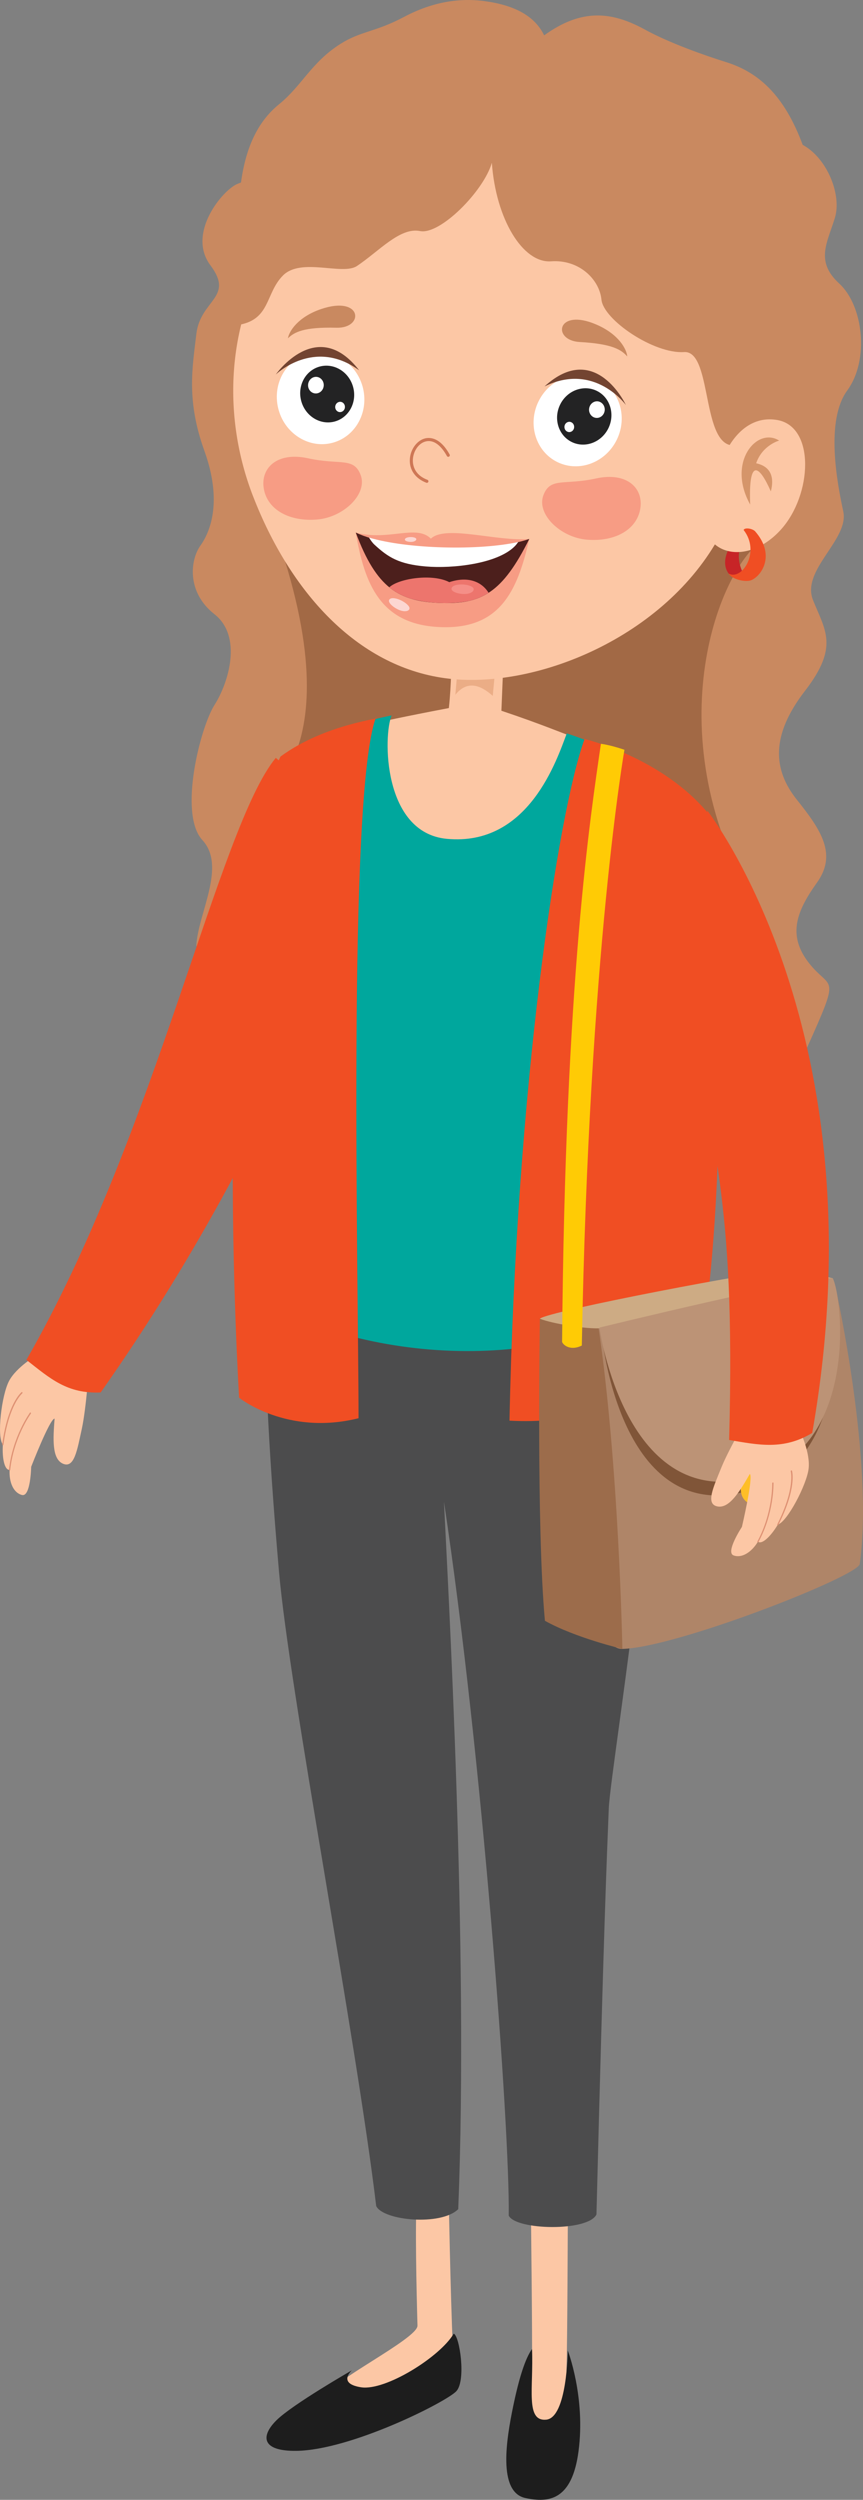 <?xml version="1.0" encoding="UTF-8"?>
<svg id="Layer_2" data-name="Layer 2" xmlns="http://www.w3.org/2000/svg" viewBox="0 0 437.23 1265.79">
  <rect x="0" y="0" width="437.23" height="1265.79" fill="#808080" stroke="none"/>
  <defs>
    <style>
      .cls-1 {
        fill: #232324;
      }

      .cls-2 {
        fill: #fff;
      }

      .cls-3 {
        fill: #ebad86;
      }

      .cls-4 {
        fill: #ed756d;
      }

      .cls-5 {
        fill: #de9173;
      }

      .cls-6 {
        fill: #d5956a;
      }

      .cls-7 {
        fill: #bc9376;
      }

      .cls-8 {
        fill: #cdab84;
      }

      .cls-9 {
        fill: #ce7755;
      }

      .cls-10 {
        fill: #af8568;
      }

      .cls-11 {
        fill: #4c1f1c;
      }

      .cls-12 {
        fill: #a26945;
      }

      .cls-13 {
        fill: #f04e23;
      }

      .cls-14 {
        fill: #f58f88;
      }

      .cls-15 {
        fill: #00a79d;
      }

      .cls-16 {
        fill: #a26429;
      }

      .cls-17 {
        fill: #734431;
      }

      .cls-18 {
        fill: #fcc7a5;
      }

      .cls-19 {
        fill: #1d1d1d;
      }

      .cls-20 {
        fill: #febe27;
      }

      .cls-21 {
        fill: #fcd6d1;
      }

      .cls-22 {
        fill: #c98960;
      }

      .cls-23 {
        fill: #c72427;
      }

      .cls-24 {
        fill: #9c6c4b;
      }

      .cls-25 {
        fill: #805538;
      }

      .cls-26 {
        fill: #f79c84;
      }

      .cls-27 {
        fill: #4c4c4d;
      }

      .cls-28 {
        fill: #ffcb05;
      }
    </style>
  </defs>
  <g id="Layer_1-2" data-name="Layer 1">
    <g>
      <g>
        <path class="cls-22" d="m186.92,33.33c-11.78,12.9-52.71,19.36-53.74,34.68-1.02,15.32-.89,20.73-12.58,24.98-7.49,2.73-26.22,25.05-13.97,41.38,12.25,16.34-5.11,17.36-7.15,34.72-2.04,17.36-5.11,33.69,4.08,59.22,9.19,25.53,3.06,40.84-2.04,47.99-5.11,7.15-7.15,23.48,7.15,34.72,14.29,11.23,7.15,34.72,0,45.95-7.15,11.23-18.38,55.14-6.13,68.41,12.25,13.27-2.04,36.76-3.06,53.1-1.02,16.34,292.02,90.87,309.38,52.07,17.36-38.8,12.25-28.59,1.02-42.88-11.23-14.29-6.13-26.55,4.08-40.84,10.21-14.3,2.04-26.55-10.21-41.86-12.25-15.32-13.27-32.67,4.08-55.14,17.36-22.46,10.21-30.63,4.08-45.95s18.38-30.63,15.32-44.93c-3.06-14.3-9.19-45.95,2.04-61.26,11.23-15.32,8.17-42.88-4.08-54.12-12.25-11.23-6.11-20.54-2.21-33.22,4.25-13.81-7.03-37.26-23.37-39.3-16.34-2.04-187.56-65.24-212.71-37.71Z"/>
        <path class="cls-12" d="m389.46,271.73c-21.79,9-57.3,89.81-12.45,176.47-204.64-27.83-248.23-41.8-248.23-41.8,0,0,54.3-20.99,7.99-144.61,99.02,1,252.69,9.95,252.69,9.95Z"/>
      </g>
      <g>
        <g>
          <path class="cls-18" d="m18.81,686.07s-10.51,6.06-14.25,13.23c-3.76,7.18-6.29,28.26-3.11,32.13-.47,7.34,1,13.15,3.43,12.81-.37,6.25,1.91,11.67,6.27,12.75,4.37,1.09,4.65-14.29,4.65-14.29,0,0,9.46-24.4,11.86-24.39-.79,10.26-1.43,20.43,4.28,22.85,5.73,2.42,7.15-6.87,9.5-17.62,2.33-10.74,3.78-32.75,3.78-32.75l-26.4-4.72Z"/>
          <path class="cls-5" d="m4.83,744.62c.17.03.32-.13.34-.32,1.75-16.47,10.35-28.36,10.44-28.48.12-.15.11-.38-.02-.53-.13-.14-.32-.12-.43.03-.09.13-8.83,12.19-10.6,28.88-.02.21.09.4.27.42Z"/>
          <path class="cls-5" d="m1.41,731.81c.16.03.31-.11.34-.31,2.73-20.28,9.46-25.91,9.51-25.95.15-.12.19-.35.09-.53-.09-.16-.27-.22-.42-.1-.29.22-7.02,5.87-9.8,26.46-.02.21.09.4.25.44.01,0,.02,0,.02,0Z"/>
        </g>
        <path class="cls-16" d="m422.58,683.32c-43.46-178.84-74.86-256.16-88.28-290.39-4.77,1.78-10.92,5.68-10.92,5.68,0,0,40.73,95.02,89.88,288.77,5.93,1.41,9-2.03,9.32-4.06Z"/>
        <path class="cls-13" d="m139.73,383.74c-29.03,35.14-60.79,191.01-126.36,304.83,12.04,9.44,20.65,17.26,37.63,16.5,101.34-143.72,139.31-278.16,139.31-278.16l-50.58-43.17Z"/>
        <g>
          <path class="cls-18" d="m227.35,1113.35s.81,45.3,2.08,75.96c-2.99,7.84-59.9,40.09-63.13,23.56-1.16-5.91,45.41-28.62,45.21-35.29-.5-17.84-1.26-52.31-.34-64.88,5.57-2.69,16.18.66,16.18.66Z"/>
          <path class="cls-19" d="m229.88,1181.64c3.03,1.23,6.3,23.74,1.34,29.12-4.97,5.4-53.49,29.94-81.16,30.22-17.95.2-17.86-7.71-9.97-15.5,8.14-8.06,38.18-25.27,38.18-25.27,0,0-7.54,6.69,4.67,8.59,12.42,1.9,40.04-15.43,46.94-27.17Z"/>
        </g>
        <g>
          <path class="cls-18" d="m268.99,1120.09s.77,63.47.54,76.3c-1.87,11.11-8.63,44.23,3.78,44.32,16.75.13,13.3-31.87,13.72-42.18.43-10.34.66-77.66.66-77.66l-18.7-.77Z"/>
          <path class="cls-19" d="m269.53,1189.42c-3.27,4.62-6.43,13.97-9.58,29.22-3.27,15.89-7.93,43.14,6.18,46.22,11.84,2.59,23.69,1.24,26.97-23.63,3.65-27.51-5.44-51.07-5.44-51.07,0,0-.28,34.07-10.94,35.04-10.66.96-6.32-16.18-7.19-35.78Z"/>
        </g>
        <g>
          <path class="cls-18" d="m228.77,331.91s-.1,15.49-1.36,26.62c-23.1,4.37-36.13,7.31-36.13,7.31,0,0-16.54,79.91,31.96,82.11,33.52,1.53,65.92-63.1,69.72-73.85-6.68-2.29-18.45-7.38-38.93-14.21l1.09-26.59-26.34-1.4Z"/>
          <path class="cls-3" d="m230.7,351.81c5.9-7.39,12.63-5.12,18.95.56l1.71-18.18-19.09-1.47c-.64,8.37-.07,1.88-1.57,19.1Z"/>
        </g>
        <path class="cls-27" d="m136.12,630.74s-6.45,31.19,5.21,164.81c5.28,60.58,39,235.78,49.27,321.49,3.62,7.42,32.82,10.14,41.56,1.56,5.37-131.68-5.43-320.12-7.23-358.2,19.37,128.19,33.45,317.91,32.81,361.48,3.63,7.4,40.19,8.19,44.45-.58,3.65-144.05,5.3-182.06,6.24-205.5.96-23.44,37.46-234.59,16.95-280.14-20.49-45.54-189.25-4.9-189.25-4.9Z"/>
        <path class="cls-15" d="m198.43,362.25c-4.32,9.89-4.66,59.39,27.91,62.49,41.65,3.97,55.87-40.45,60.83-53.4,34.17,11.57,56.63,26.18,65.59,39.41-6.13,13.16-65.76,97.03-11.39,243.99-57.53,40.13-152.15,37.95-215.47.72,12.45-58.73,23.97-97.85,22.56-118.02-25.33-16.13-30.13-26.81-14.27-81.9,10.74-37.28,17.41-70.84,23.26-77.3,9.03-9.97,40.99-15.99,40.99-15.99Z"/>
        <path class="cls-13" d="m296.15,374.19c-13.49,37.08-34.65,176.6-38.02,345.15,60.68,3.37,96.08-32.12,96.08-32.12,0,0,19.4-92.25,4.79-275.14-23.59-28.66-62.84-37.89-62.84-37.89Z"/>
        <path class="cls-13" d="m190.45,363.35c-14.51,39.2-8.8,285.7-8.8,354.76-36.35,9.09-60.5-10.37-60.5-10.37,0,0-15.41-248.31,20.94-324.64,23.21-17.06,53.11-19.22,48.36-19.75Z"/>
        <g>
          <path class="cls-10" d="m423.67,653.64s19.17,86.29,11.91,138.29c-.87,6.21-93.01,42.38-120.27,42.99-27.26.6-16.14-165.11-12.51-162.68,3.63,2.42,120.86-18.59,120.86-18.59Z"/>
          <path class="cls-25" d="m304.85,675.72s102.91-22.63,114.18-21.5c4.94,9.88,13.35,85.09-39.51,100.52-65.66,19.18-74.66-79.02-74.66-79.02Z"/>
          <path class="cls-24" d="m273.52,667.72s-1.79,106.2,2.56,152.97c15.69,8.72,39.24,14.22,39.24,14.22,0,0-1.76-93.83-12.21-163.56-3.49-4.36-27.9-2.32-29.59-3.64Z"/>
          <path class="cls-8" d="m273.52,667.72c3.78-3.78,114.16-24.76,124.62-24.76,8.71.58,23.79,4.29,23.79,4.29,0,0-110.98,24.69-117.66,25.28-6.68.58-24.6-2.29-30.75-4.8Z"/>
          <path class="cls-7" d="m303.68,672.23s106.98-26.11,118.25-24.99c4.94,9.88,13.35,85.08-39.51,100.52-65.66,19.18-78.73-75.53-78.73-75.53Z"/>
          <path class="cls-20" d="m389.98,753.92c.4,4.02-2.54,7.6-6.56,8h0c-4.02.4-7.6-2.54-7.99-6.55l-1.19-11.98c-.4-4.02,2.54-7.6,6.55-7.99h0c4.02-.41,7.6,2.54,8,6.56l1.19,11.98Z"/>
        </g>
        <path class="cls-28" d="m284.78,679.5c1.49-184.04,14.41-266.49,19.66-302.88,5.05.64,11.93,3.03,11.93,3.03,0,0-17.96,101.8-21.6,301.66-5.45,2.73-9.23.08-10-1.82Z"/>
        <g>
          <path class="cls-18" d="m405.39,724.73s5.25,10.93,4.28,18.97c-.95,8.04-10.78,26.87-15.59,28.26-3.76,6.32-8.25,10.29-10.06,8.63-3.23,5.36-8.17,8.55-12.38,6.98-4.22-1.57,4.24-14.42,4.24-14.42,0,0,5.98-25.48,4-26.82-5.14,8.91-10.37,17.66-16.44,16.44-6.09-1.24-2.01-9.71,2.12-19.9,4.15-10.18,15.39-29.16,15.39-29.16l24.45,11.02Z"/>
          <path class="cls-5" d="m383.85,780.93c-.16-.07-.2-.28-.1-.46,7.86-14.57,7.48-29.25,7.48-29.4,0-.19.13-.38.32-.43.18-.04.33.08.34.27,0,.16.39,15.04-7.58,29.82-.1.18-.3.27-.45.2Z"/>
          <path class="cls-5" d="m393.91,772.29c-.15-.06-.2-.26-.11-.45,9.2-18.28,6.84-26.72,6.82-26.79-.06-.18.04-.4.23-.49.16-.08.35-.03.4.15.11.35,2.47,8.81-6.87,27.37-.1.18-.3.28-.45.22-.01,0-.02,0-.02,0Z"/>
        </g>
        <path class="cls-13" d="m352.91,504.17c6.13,85.8,20,93.64,16.5,224.95,15.08,2.57,27.52,5.2,42.09-3.54,35.6-201.99-53.1-315.07-53.1-315.07,0,0-8.37,53.4-5.49,93.66Z"/>
      </g>
      <g>
        <path class="cls-18" d="m128.21,251.27c18.69,48.24,52.46,85.98,97.17,92.12,45.48,6.24,111.65-20.71,139.55-72.53,37.34-69.32,19.62-193.84-101.75-200.77-121.37-6.93-167.3,97.77-134.98,181.18Z"/>
        <path class="cls-26" d="m133.69,247.65c1.93,10.58,13.1,16.59,27.06,15.4,13.46-1.15,25.67-13.05,21.94-22.62-3.55-9.11-10.41-4.82-26.65-8.38-15.7-3.44-24.28,5.03-22.35,15.6Z"/>
        <path class="cls-26" d="m324.35,257.86c-1.93,10.58-13.1,16.59-27.06,15.4-13.46-1.15-25.67-13.05-21.94-22.62,3.55-9.11,10.41-4.82,26.65-8.38,15.7-3.44,24.28,5.03,22.35,15.6Z"/>
        <path class="cls-22" d="m275.7,17.93c-4.6-9.56-14.52-15.23-30.1-17.35-8.99-1.23-23.41-1.3-40.87,7.97-14.68,7.8-21.75,7.07-32.19,13.64-14.73,9.28-19.64,21.28-31.1,30.55-11.11,8.99-17.38,22.62-19.64,42.01-3.51,30.05-11.17,71.19-1.89,69.91,17.36-2.38,14.29-16,23.48-25.19,9.19-9.19,30.13.11,37.44-4.77,11.23-7.49,21.78-19.74,31.99-17.7,10.21,2.04,32.28-20.29,36.37-34.58,2.04,28.59,15.71,50.92,30,49.9,14.29-1.02,24.51,9.19,25.53,19.4,1.02,10.21,26.55,27.57,41.86,26.55,15.32-1.02,7.8,53.9,28.59,46.63,31-27.7,41.95-121.52,32.52-148.71-9.21-26.56-22.27-39.26-39.83-44.74-10.9-3.4-28.88-9.76-40.92-16.37-16.91-9.28-32.13-10.98-51.25,2.83Z"/>
        <g>
          <path class="cls-23" d="m375.28,269.95c-2.57,1.94-11.7,12.72-6.16,20.44,5.25,4.12,7.9.73,7.9.73,0,0-7.66-11.63,2.83-21.07-1.57-1.55-4.56-.1-4.56-.1Z"/>
          <path class="cls-18" d="m367.35,229.79s7.97-20.25,26.38-17.13c19.39,3.31,17.8,37.89,1.93,55.48-15.86,17.56-37.55,13.96-39.32-4.72l11.01-33.63Z"/>
          <path class="cls-13" d="m376.74,268.35c8.75,11.17-.91,25.85-7.62,22.04,1.77,3.1,8.94,4.61,11.69,3.31,5.62-2.63,11.91-13.17,1.69-24.75-1.55-1.44-5.21-1.92-5.76-.6Z"/>
          <path class="cls-6" d="m394.75,223.09c-11.24-7.11-26.66,10.95-14.67,32.4-.95-24.07,4.63-19.93,10.46-6.66,1.84-7.13.06-12.61-7.44-14.25,3.15-9.21,11.65-11.49,11.65-11.49Z"/>
        </g>
        <path class="cls-22" d="m162.81,156.45c20.74-6.99,21.92,9.87,7.64,9.5-16.71-.44-21.4,2.29-24.57,5.35.54-3.49,5.02-10.84,16.92-14.85Z"/>
        <path class="cls-22" d="m302.13,164.33c-20.11-8.64-22.65,8.07-8.39,8.85,16.69.91,21.15,4.01,24.05,7.32-.26-3.53-4.13-11.21-15.67-16.17Z"/>
        <path class="cls-9" d="m216.56,244.43c-.17.07-.38.09-.54.02-5.66-2.17-8.78-6.67-8.37-12.11.36-5.02,3.76-9.48,7.87-10.4,2.59-.55,7.62-.27,12.28,8.2.23.38.07.85-.3,1.06-.42.23-.87.09-1.08-.3-3.11-5.62-6.83-8.25-10.54-7.42-3.53.73-6.36,4.63-6.69,8.97-.16,2.28.23,7.82,7.38,10.51.39.19.59.61.44,1.02-.08.2-.22.36-.45.44Z"/>
        <g>
          <path class="cls-26" d="m180.25,269.66c4.47,26.29,12.59,46.35,42.07,47.84,30.74,1.56,39.75-17.76,45.83-44.61-16.11,1.48-42.45-7.28-49.85-.14-7.38-7.43-21.69,1.39-38.05-3.09Z"/>
          <path class="cls-11" d="m180.25,269.66c10.46,28.01,21.66,34.88,42.7,35.65,21.03.78,31.59-5.1,45.21-32.42-9.5,3.34-26.82,5.14-43.94,4.65-17.46-.49-34.71-3.36-43.96-7.88Z"/>
          <path class="cls-2" d="m186.96,272.2c.83,1.35,1.7,2.62,2.73,3.57,6.88,6.33,12.29,9.91,26.1,11.06,13.59,1.14,36.12-1.32,44.99-10.21.62-.62,1.2-1.38,1.77-2.18-19.5,4.37-55.89,3.67-75.59-2.25Z"/>
          <path class="cls-4" d="m247.54,300.16c-3.68-5.9-10.74-8.44-19.91-5.38-8.42-4.44-25.42-1.98-30.4,2.59,3.39,2.77,7.12,4.65,11.32,5.89,4.64,1.22,9.52,1.88,14.4,2.05,4.99.19,9.85-.11,14.44-.99,3.67-.81,7.01-2.15,10.15-4.17Z"/>
          <path class="cls-14" d="m239.07,297.09c-2.88-1.65-8.94-1.54-10.1.35-1.4,2.27,4.26,3.72,7.59,3.25,3.37-.47,4.37-2.55,2.51-3.6Z"/>
          <path class="cls-21" d="m207.05,306.91c-2.01-2.66-7.61-4.95-9.43-3.67-2.18,1.53,2.45,5.1,5.69,5.99,3.29.89,5.03-.62,3.74-2.32Z"/>
          <path class="cls-21" d="m210.4,272.37c-1.54-.75-4.64-.49-5.18.51-.64,1.2,2.31,1.76,4.02,1.42,1.71-.36,2.15-1.45,1.16-1.93Z"/>
        </g>
        <g>
          <g>
            <g>
              <path class="cls-2" d="m272.79,203.34c-5.62,11.62-1.29,25.35,9.68,30.67,10.98,5.31,24.44.19,30.06-11.43,5.62-11.64,1.28-25.35-9.68-30.67-10.98-5.3-24.44-.18-30.06,11.44Z"/>
              <path class="cls-1" d="m283.75,204.93c-3.47,7.17-.79,15.63,5.97,18.91,6.77,3.27,15.06.12,18.54-7.05,3.47-7.18.79-15.64-5.97-18.91-6.78-3.27-15.07-.11-18.54,7.05Z"/>
              <path class="cls-2" d="m298.44,207.15c-.15,2.33,1.5,4.32,3.69,4.46,2.19.14,4.08-1.61,4.25-3.93.16-2.31-1.49-4.31-3.67-4.48-2.19-.13-4.1,1.63-4.26,3.95Z"/>
              <path class="cls-2" d="m285.97,216.02c-.1,1.44.92,2.67,2.29,2.77,1.35.09,2.54-1,2.63-2.45.08-1.43-.93-2.67-2.29-2.76-1.36-.09-2.54,1-2.64,2.44Z"/>
            </g>
            <path class="cls-17" d="m317.1,205.08s-15.85-21.92-41.24-9.4c25.83-23.62,41.24,9.4,41.24,9.4Z"/>
          </g>
          <g>
            <g>
              <path class="cls-2" d="m183.66,195.58c3.52,12.42-3.12,25.19-14.84,28.53-11.72,3.33-24.1-4.03-27.63-16.45-3.53-12.43,3.12-25.19,14.83-28.53,11.74-3.32,24.1,4.04,27.64,16.46Z"/>
              <path class="cls-1" d="m178.86,195.8c2.18,7.66-1.92,15.53-9.15,17.6-7.23,2.05-14.86-2.49-17.04-10.15-2.18-7.67,1.92-15.54,9.15-17.6,7.24-2.05,14.86,2.49,17.04,10.15Z"/>
              <path class="cls-2" d="m164,195.45c-.25,2.32-2.22,3.99-4.4,3.76-2.18-.24-3.75-2.29-3.5-4.61.25-2.3,2.21-3.99,4.39-3.77,2.18.25,3.76,2.32,3.51,4.62Z"/>
              <path class="cls-2" d="m174.75,206.33c-.15,1.44-1.38,2.47-2.74,2.33-1.35-.14-2.33-1.43-2.17-2.87.17-1.42,1.38-2.47,2.73-2.33,1.35.14,2.32,1.43,2.17,2.86Z"/>
            </g>
            <path class="cls-17" d="m139.72,189.64s19.4-18.85,42.24-2.13c-21.36-27.72-42.24,2.13-42.24,2.13Z"/>
          </g>
        </g>
      </g>
    </g>
  </g>
</svg>